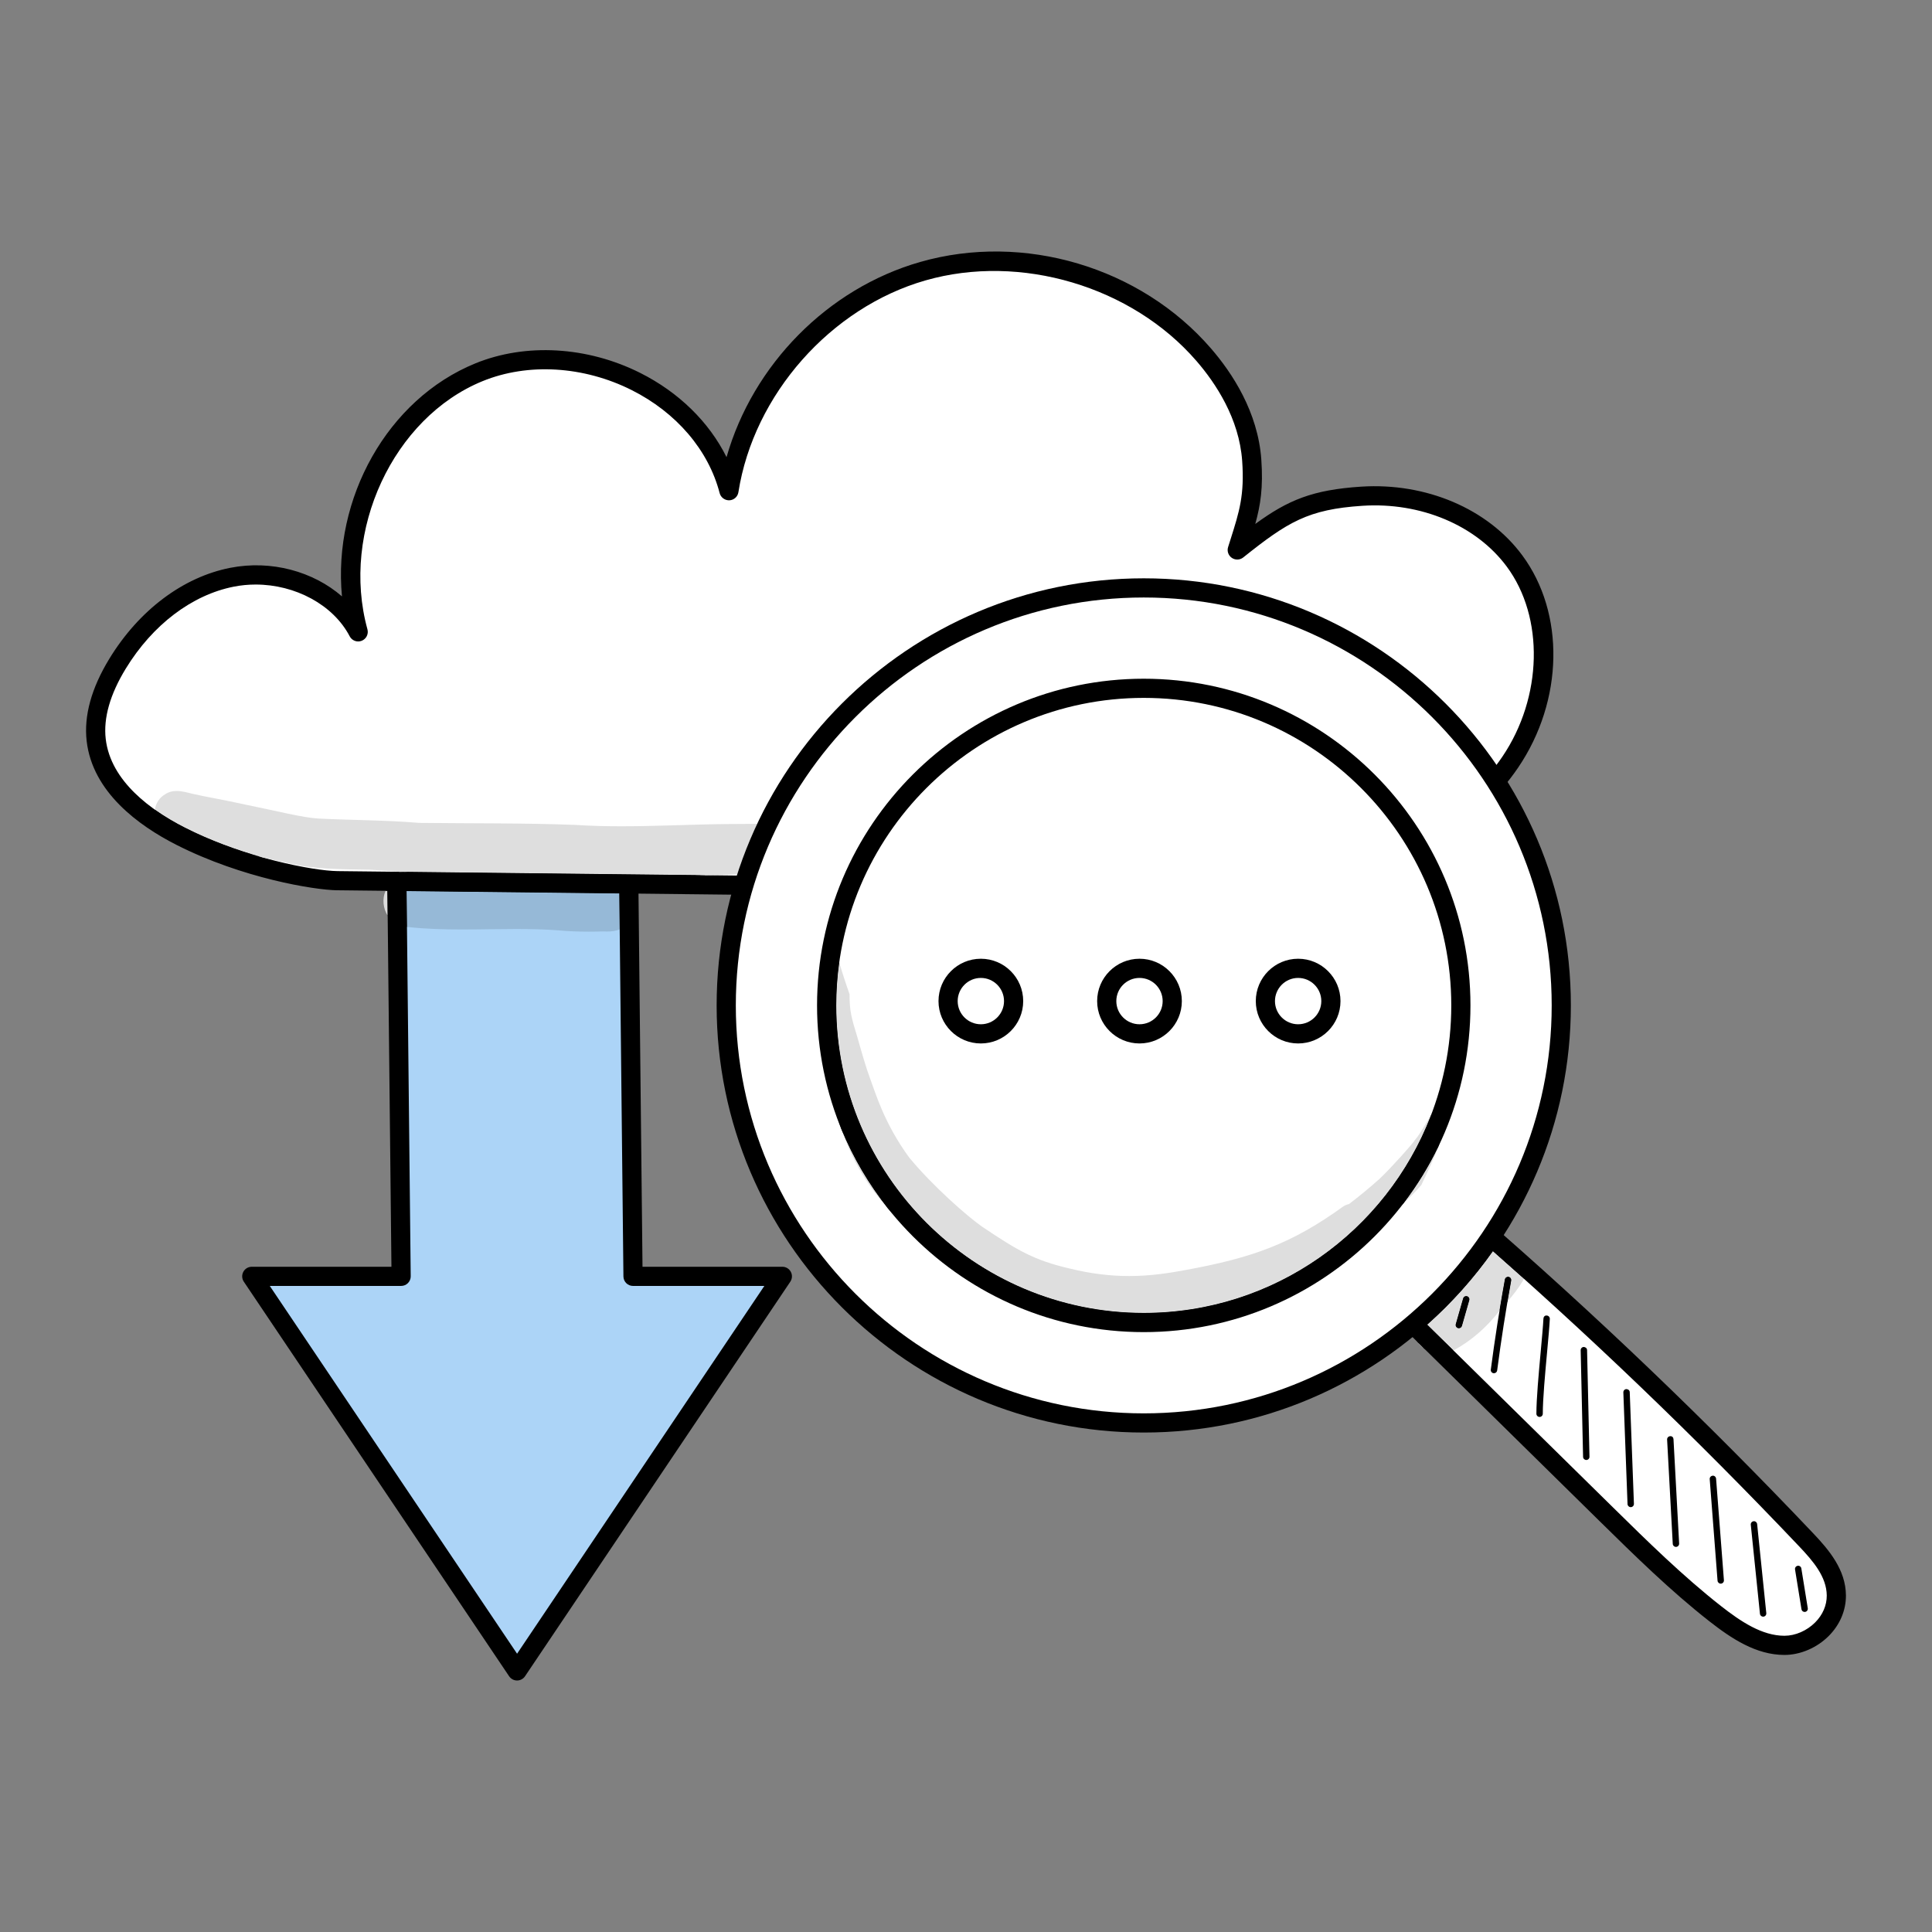 <?xml version="1.0" ?>
<!DOCTYPE svg  PUBLIC '-//W3C//DTD SVG 1.1//EN'  'http://www.w3.org/Graphics/SVG/1.1/DTD/svg11.dtd'>

<svg width="800px" height="800px" viewBox="0 0 16666.66 16666.66" style="shape-rendering:geometricPrecision; text-rendering:geometricPrecision; image-rendering:optimizeQuality; fill-rule:evenodd; clip-rule:evenodd" version="1.1" xml:space="preserve" xmlns="http://www.w3.org/2000/svg" xmlns:xlink="http://www.w3.org/1999/xlink" xmlns:xodm="http://www.corel.com/coreldraw/odm/2003">
<rect x="0" y="0" width="16666.66" height="16666.66" fill="#808080" stroke="none"/>
<defs>
<style type="text/css">
   <![CDATA[
    .fil0 {fill:none}
    .fil2 {fill:black;fill-rule:nonzero}
    .fil5 {fill:#96B9D7;fill-rule:nonzero}
    .fil1 {fill:#ACD4F7;fill-rule:nonzero}
    .fil4 {fill:#DEDEDE;fill-rule:nonzero}
    .fil3 {fill:white;fill-rule:nonzero}
   ]]>
  </style>
</defs>
<g id="Layer_x0020_1">
<rect class="fil0" height="16666.66" width="16666.66" x="-0" y="-0"/>
<g id="_2101149494384">
<polygon class="fil1" points="2172.05,11010.6 4460.58,14414.32 6749.13,11010.6 5460.83,11010.6 5405.66,5866.75 3405.27,5866.75 3460.36,11010.6 "/>
<path class="fil2" d="M2327.35 11093.31l2133.23 3172.7 2133.2 -3172.7 -1132.96 0c-45.36,0 -82.26,-36.49 -82.74,-81.85l-54.28 -5062.07 -1834.94 0 54.2 5060.37c0.3,22.05 -8.35,43.34 -23.85,59.02 -15.6,15.69 -36.7,24.52 -58.86,24.52l-1133.01 0zm2133.23 3403.72c-27.57,0 -53.23,-13.77 -68.65,-36.6l-2288.58 -3403.72c-17,-25.39 -18.73,-58 -4.39,-85 14.42,-26.98 42.5,-43.82 73.06,-43.82l1204.76 0 -54.22 -5060.27c-0.27,-22.15 8.38,-43.37 23.88,-59.05 15.55,-15.69 36.74,-24.52 58.83,-24.52l2000.39 0c45.28,0 82.15,36.49 82.63,81.85l54.39 5061.99 1206.45 0c30.51,0 58.68,16.84 73.01,43.82 14.37,27 12.64,59.61 -4.37,85l-2288.55 3403.72c-15.39,22.83 -41.16,36.6 -68.65,36.6z"/>
<path class="fil3" d="M2911.49 7597.47c2248.96,25.01 4497.87,50.02 6746.75,75.04 617.16,6.84 1241.73,12.91 1841.86,-131.12 600.05,-144.06 1182.9,-456.39 1528.87,-967.42 345.89,-511.05 403.33,-1240.04 35.55,-1735.56 -296.06,-399.07 -820.43,-589.97 -1316.26,-557.73 -495.83,32.31 -686.56,153.73 -1075.07,463.59 88.54,-282.59 148.99,-435.45 125.03,-774.13 -23.77,-338.59 -192.43,-654.24 -414.62,-910.77 -582.37,-672.39 -1567.39,-965.13 -2422.42,-720.04 -854.95,245.12 -1535.24,1015.26 -1672.91,1894.06 -226.2,-871.66 -1322.37,-1362.28 -2156.19,-1022.08 -833.77,340.18 -1281.27,1371.4 -1042.11,2239.56 -196.29,-375.84 -672.84,-553.15 -1088.92,-471.19 -416.07,81.96 -765.23,383.06 -986.48,744.83 -121.31,198.44 -211.43,428.44 -184.7,659.47 44.12,381.26 386.13,655.94 728.31,829.86 542.61,275.82 1154.74,381.44 1353.29,383.63z"/>
<path class="fil2" d="M2205.63 5042.61c-62.83,0 -126.03,5.9 -188.56,18.27 -361.04,71.1 -700.74,328.78 -931.92,706.8 -135.78,222.11 -194.02,426.24 -173.08,606.79 42.53,367.21 395.22,619.07 683.62,765.58 511.97,260.32 1110.18,372.52 1316.71,374.7l6746.81 75.11c603.85,6.66 1227.93,13.5 1821.51,-129.02 652.9,-156.7 1178.4,-488.15 1479.72,-933.3 346.83,-512.29 362.71,-1201.98 37.73,-1639.91 -264.42,-356.27 -742.19,-556.98 -1244.48,-524.37 -469.98,30.54 -645.86,140.15 -1028.84,445.72 -28.52,22.75 -68.46,24.07 -98.4,3.53 -29.97,-20.54 -43.07,-58.3 -32.15,-92.9l21.7 -68.54c75.19,-237.23 120.56,-380.5 99.83,-675.05 -25.87,-366.06 -228.95,-671.06 -394.78,-862.55 -557.33,-643.6 -1518.5,-929.2 -2337.01,-694.57 -818.54,234.56 -1482.28,985.96 -1614.07,1827.22 -5.98,38.7 -38.41,67.89 -77.59,69.78 -38.41,1.54 -74.25,-23.85 -84.14,-61.8 -96.3,-371.47 -373.46,-695.59 -760.14,-889.56 -413.79,-207.44 -894.03,-236.18 -1284.72,-76.7 -771.59,314.79 -1226.67,1295.34 -993.65,2141.07 11.19,40.78 -10.13,83.47 -49.51,98.86 -39.13,15.71 -84,-1.02 -103.6,-38.59 -142.39,-272.78 -470.76,-446.58 -810.97,-446.58zm7843.19 2715.46c-131.2,0 -261.75,-1.43 -391.42,-2.85l-6746.86 -75.03c-197.66,-2.19 -821.94,-104.01 -1389.8,-392.66 -324.58,-164.89 -722.05,-453.92 -773.05,-893.95 -25.26,-218.2 40.78,-457.8 196.37,-712.22 255.23,-417.4 634.68,-702.73 1041.03,-782.78 353.65,-69.8 716.99,30.51 964.91,246.26 -80.37,-843.17 390.23,-1699.74 1150.91,-2010.17 434.32,-177.23 965.62,-146.43 1421.31,82.07 334.12,167.53 594.93,424.43 745.34,726.96 227.04,-795.79 869.78,-1454.32 1670.91,-1683.84 892.31,-255.56 1900.05,43.82 2507.59,745.31 182.38,210.41 405.73,547.76 434.81,959.17 16.93,240.92 -6.85,392.95 -52.02,555.63 282.85,-206.42 494.43,-294.55 914.09,-321.85 558.59,-35.84 1090.56,190.06 1388.05,590.94 371.39,500.38 357.59,1253.51 -33.56,1831.29 -324.5,479.38 -884.9,835.09 -1578,1001.46 -483.97,116.11 -981.04,136.26 -1470.61,136.26z"/>
<path class="fil4" d="M6092.03 7550.11l-2648.35 -29.46c-83.17,-6.39 -166.29,-13.23 -249.52,-17.71 -199.55,-3.99 -399.96,-1.89 -597.59,-34.23 -112.82,-22.13 -225.91,-47.62 -339.48,-74.52 -211.7,-59.99 -444.27,-143.76 -661.39,-254.15 -84.22,-42.8 -173.89,-94.52 -259.73,-155.54 8.65,-54.69 38.97,-105.65 92.77,-135.11 29.94,-19.13 61.99,-25.98 94.68,-25.98 43.74,0 88.7,12.18 131.39,23.02 128.07,29.76 258.09,49.91 386.35,78.54 379.34,78.05 566.49,127.7 705.05,136.35 290.11,14.45 580.67,13.21 870.48,37.46 447.72,5.23 895.54,0.48 1343.18,17.19 134.06,8.87 268,12.07 401.98,12.07 305.39,0 610.88,-16.52 916.46,-19.3 84.55,-0.76 169.07,-1.24 253.59,-1.62 -66.35,140.82 -124.09,286.39 -172.46,436.24 -89.1,1.51 -178.28,3.99 -267.39,6.74z"/>
<path class="fil2" d="M5359.46 7569.9c-504.29,-17.49 -1008.79,-33.18 -1513.46,-33.18 -21.89,0 -43.85,0 -65.71,0.08 -1.51,0 -2.94,0 -4.37,0 -111.07,0 -221.73,-7.6 -332.26,-16.15l2648.35 29.46c-244.15,7.71 -488.3,18.17 -732.57,19.78zm-3102.38 -175.7c-257.47,-60.85 -517.25,-129.12 -781.05,-183.13 -105.11,-25.28 -155.16,-131.69 -140.07,-226.56 85.84,61.02 175.51,112.74 259.73,155.54 217.12,110.39 449.68,194.16 661.39,254.15z"/>
<path class="fil3" d="M12120.6 11354.79c577.49,568.19 1155.11,1136.38 1732.6,1704.57 305.04,300.16 610.88,600.88 943.3,861.2 179.2,140.44 378.7,273.18 596.79,273.26 218.12,0.11 449.93,-183.78 448.2,-430.31 -1.32,-192.27 -134.06,-346.76 -258.41,-477.98 -919.61,-969.87 -1880.75,-1889.48 -2878.9,-2754.52 -182.92,268.03 -365.94,536.15 -583.58,823.77z"/>
<path class="fil2" d="M12230.21 11346.6l1681.1 1653.82c298.46,293.69 607.27,597.38 936.13,855.12 169.44,132.65 352.85,255.5 545.95,255.58l0.19 0c94.52,0 193.86,-43.26 265.93,-115.81 64.55,-64.93 99.83,-147.07 99.26,-231.22 -1.05,-160.79 -117.05,-296.46 -235.8,-421.68 -892.6,-941.47 -1835.28,-1845.47 -2802.81,-2687.97 -151.85,222.21 -309.78,451.17 -489.95,692.17zm3163.26 2929.94l-0.19 0c-243.21,-0.08 -455.13,-139.85 -647.86,-290.83 -336.19,-263.37 -648.34,-570.48 -950.23,-867.3l-1732.6 -1704.57c-29.67,-29.19 -32.99,-75.79 -8,-108.96 217.44,-287.25 402.39,-558.3 581.23,-820.43 13.31,-19.51 34.31,-32.42 57.7,-35.39 23.29,-3.31 46.98,3.99 64.85,19.4 996.23,863.42 1966.81,1792.03 2884.69,2760.13 135.3,142.63 279.62,313.28 281.13,534.34 0.86,128.56 -51.43,252.54 -147.37,349.05 -102.39,103.06 -245.67,164.57 -383.36,164.57z"/>
<path class="fil3" d="M9866.76 11408.99c-1510.89,0 -2735.59,-1224.73 -2735.59,-2735.63 0,-1510.87 1224.7,-2735.6 2735.59,-2735.6 1510.79,0 2735.6,1224.73 2735.6,2735.6 0,1510.9 -1224.81,2735.63 -2735.6,2735.63zm0 0c-1510.89,0 -2735.59,-1224.73 -2735.59,-2735.63 0,-1510.87 1224.7,-2735.6 2735.59,-2735.6 1510.79,0 2735.6,1224.73 2735.6,2735.6 0,1510.9 -1224.81,2735.63 -2735.6,2735.63zm0 -6337.47c-1989.23,0 -3601.87,1612.61 -3601.87,3601.84 0,1989.26 1612.64,3601.87 3601.87,3601.87 1989.23,0 3601.76,-1612.61 3601.76,-3601.87 0,-1989.23 -1612.53,-3601.84 -3601.76,-3601.84z"/>
<path class="fil2" d="M7213.88 8673.37c0,1462.79 1189.99,2652.88 2652.88,2652.88 1462.79,0 2652.89,-1190.09 2652.89,-2652.88 0,-1462.76 -1190.09,-2652.96 -2652.89,-2652.96 -1462.89,0 -2652.88,1190.2 -2652.88,2652.96zm2652.88 2818.34c-1554.07,0 -2818.33,-1264.26 -2818.33,-2818.34 0,-1554.05 1264.26,-2818.31 2818.33,-2818.31 1553.97,0 2818.31,1264.26 2818.31,2818.31 0,1554.07 -1264.35,2818.34 -2818.31,2818.34zm0 -6337.38c-1940.47,0 -3519.15,1578.6 -3519.15,3519.05 0,1940.48 1578.68,3519.16 3519.15,3519.16 1940.37,0 3519.13,-1578.68 3519.13,-3519.16 0,-1940.45 -1578.76,-3519.05 -3519.13,-3519.05zm0 7203.63c-2031.73,0 -3684.58,-1652.93 -3684.58,-3684.58 0,-2031.63 1652.85,-3684.48 3684.58,-3684.48 2031.63,0 3684.48,1652.85 3684.48,3684.48 0,2031.65 -1652.85,3684.58 -3684.48,3684.58z"/>
<path class="fil3" d="M8178.82 8636.12c0,-156.05 126.57,-282.58 282.67,-282.58 156.13,0 282.59,126.54 282.59,282.58 0,156.1 -126.46,282.67 -282.59,282.67 -156.1,0 -282.67,-126.57 -282.67,-282.67z"/>
<path class="fil2" d="M8461.49 8436.25c-110.29,0 -199.95,89.67 -199.95,199.87 0,110.18 89.67,199.85 199.95,199.85 110.2,0 199.87,-89.67 199.87,-199.85 0,-110.2 -89.67,-199.87 -199.87,-199.87zm0 565.25c-201.46,0 -365.38,-163.92 -365.38,-365.38 0,-201.49 163.92,-365.41 365.38,-365.41 201.49,0 365.3,163.92 365.3,365.41 0,201.46 -163.81,365.38 -365.3,365.38z"/>
<path class="fil3" d="M9547.39 8636.12c0,-156.05 126.54,-282.58 282.67,-282.58 156.02,0 282.58,126.54 282.58,282.58 0,156.1 -126.56,282.67 -282.58,282.67 -156.13,0 -282.67,-126.57 -282.67,-282.67z"/>
<path class="fil2" d="M9830.06 8436.25c-110.29,0 -199.95,89.67 -199.95,199.87 0,110.18 89.67,199.85 199.95,199.85 110.2,0 199.84,-89.67 199.84,-199.85 0,-110.2 -89.64,-199.87 -199.84,-199.87zm0 565.25c-201.46,0 -365.38,-163.92 -365.38,-365.38 0,-201.49 163.92,-365.41 365.38,-365.41 201.46,0 365.3,163.92 365.3,365.41 0,201.46 -163.84,365.38 -365.3,365.38z"/>
<path class="fil3" d="M10915.95 8636.12c0,-156.05 126.54,-282.58 282.56,-282.58 156.13,0 282.67,126.54 282.67,282.58 0,156.1 -126.54,282.67 -282.67,282.67 -156.02,0 -282.56,-126.57 -282.56,-282.67z"/>
<path class="fil2" d="M11198.51 8436.25c-110.18,0 -199.84,89.67 -199.84,199.87 0,110.18 89.67,199.85 199.84,199.85 110.31,0 199.95,-89.67 199.95,-199.85 0,-110.2 -89.64,-199.87 -199.95,-199.87zm0 565.25c-201.46,0 -365.27,-163.92 -365.27,-365.38 0,-201.49 163.81,-365.41 365.27,-365.41 201.49,0 365.41,163.92 365.41,365.41 0,201.46 -163.92,365.38 -365.41,365.38z"/>
<path class="fil2" d="M12585.06 11458.04l-7.6 -1.05c-14.66,-4.18 -23.13,-19.49 -18.92,-34.12l63.42 -221.73c4.18,-14.63 19.19,-23.39 34.12,-18.92 14.63,4.18 23.02,19.49 18.84,34.12l-63.42 221.73c-3.43,12.07 -14.47,19.97 -26.44,19.97z"/>
<path class="fil2" d="M12888.07 11846.44l-3.61 -0.19c-15.12,-2 -25.77,-15.87 -23.77,-30.91 33.93,-259.84 74.81,-521.59 121.42,-778.2 2.75,-15.12 17.19,-24.82 32.13,-22.26 14.93,2.75 24.82,17.11 22.15,32.13 -46.49,255.58 -87.19,516.58 -120.93,775.48 -1.91,13.88 -13.69,23.96 -27.38,23.96z"/>
<path class="fil2" d="M13281.51 12223.33c-15.23,0 -27.57,-12.26 -27.57,-27.57 0,-129.69 19.97,-347.32 37.54,-539.38 10.75,-116.94 19.97,-217.93 23.2,-281.54 0.67,-15.12 11.7,-28.33 28.92,-26.14 15.2,0.76 26.79,13.69 26.15,29 -3.24,64.66 -12.56,166.21 -23.31,283.8 -17.49,190.73 -37.35,407.13 -37.35,534.26 0,15.31 -12.26,27.57 -27.57,27.57z"/>
<path class="fil2" d="M13684.27 12594.72c-14.93,0 -27.2,-11.89 -27.6,-26.93l-20.73 -919.88c-0.27,-15.31 11.81,-27.95 27.01,-28.24 15.04,1.05 27.95,11.7 28.16,26.93l20.73 919.96c0.38,15.23 -11.7,27.87 -26.93,28.17l-0.65 0z"/>
<path class="fil2" d="M14067.71 13001.63c-14.74,0 -27,-11.67 -27.57,-26.52l-36.14 -963.43c-0.46,-15.12 11.32,-27.95 26.55,-28.51 16.14,0.75 28.03,11.32 28.62,26.52l36.11 963.35c0.48,15.2 -11.32,28.03 -26.63,28.59l-0.94 0z"/>
<path class="fil2" d="M14457.83 13344.59c-14.66,0 -26.74,-11.4 -27.57,-26.03l-48.7 -899.94c-0.84,-15.2 10.83,-28.24 26.06,-29 17.79,-1.89 28.14,10.83 29,25.95l48.68 899.94c0.86,15.2 -10.83,28.22 -25.96,29.08l-1.51 0z"/>
<path class="fil2" d="M14844.13 13661.59c-14.26,0 -26.33,-10.94 -27.49,-25.39l-67.59 -876.17c-1.13,-15.2 10.27,-28.41 25.39,-29.57 13.99,-2.37 28.43,10.19 29.57,25.39l67.59 876.05c1.24,15.12 -10.16,28.43 -25.36,29.57l-2.1 0.11z"/>
<path class="fil2" d="M15209.8 13946.44c-13.99,0 -25.96,-10.57 -27.38,-24.71l-79.1 -768.44c-1.54,-15.12 9.41,-28.62 24.61,-30.24 14.07,-2.07 28.62,9.52 30.24,24.63l79.02 768.44c1.62,15.12 -9.43,28.59 -24.53,30.13l-2.85 0.19z"/>
<path class="fil2" d="M15567.85 13905.56c-13.31,0 -24.98,-9.59 -27.19,-23.1l-55.52 -343.33c-2.48,-15.01 7.79,-29.19 22.83,-31.67 14.63,-2.56 29.19,7.71 31.56,22.83l55.52 343.33c2.48,15.01 -7.68,29.19 -22.72,31.56l-4.48 0.38z"/>
<path class="fil4" d="M7213.88 8667.47l0 5.9c0,1462.79 1189.99,2652.88 2652.88,2652.88 1127.05,0 2092.29,-706.5 2475.95,-1699.91 -47.35,67.51 -83.76,145.75 -136.91,208.41 -14.18,26.15 -199.01,234.1 -303.42,333.36 -90.4,80.72 -177.02,151.74 -265.37,219.06 -15.58,3.05 -31.18,8.92 -46.19,18.24 -450.31,325.85 -788.79,444.78 -1358.19,549.65 -147.67,27.57 -307.49,52.77 -491.46,52.77 -153,0 -322.61,-17.41 -515.91,-65.33 -298.27,-69.4 -442.22,-151.06 -753.7,-360.91 -132.36,-92.8 -426.99,-352.37 -627.24,-594.71l-0.19 -0.19c-215.45,-294.74 -289.32,-552.42 -333.63,-669.74 -44.76,-120.56 -78.43,-244.34 -113.89,-367.86 -52.1,-169.71 -68.27,-229.03 -68.08,-373.28 -32.24,-90.31 -61.99,-181.6 -88.81,-273.75 -16.74,119.45 -25.57,241.43 -25.85,365.38zm446.78 1757.93c-4.67,-4.96 -9.33,-10.08 -13.99,-15.23 -199.66,-224.37 -311.67,-449.82 -387.83,-668.1 101.74,247.28 237.6,477.09 401.82,683.33zm4447.39 -45.17c115.32,-151.09 215.74,-314.04 299.02,-486.8 -6.76,18.73 -13.5,37.54 -20.35,56.28 -39.65,92.15 -81.96,183.22 -125.78,273.83 -41.94,47.92 -93.76,100.99 -152.89,156.7z"/>
<path class="fil2" d="M9776.23 11415.06c-102.96,0 -205.75,-8.25 -307.38,-26.71l-2.75 -0.57c-164.97,-19.41 -331.18,-38.78 -491,-85.19 -292.56,-95.09 -556.5,-258.71 -804.64,-437.74 -104.41,-85.95 -269.76,-178.56 -509.81,-439.44 -164.22,-206.23 -300.08,-436.05 -401.82,-683.33 -40.97,-117.35 -71.58,-232.67 -99.83,-344.68 -47.17,-370.61 -54.01,-743.89 -5.9,-1116.11 3.91,-0.3 7.9,-0.48 11.81,-0.48 25.2,0 50.4,5.9 73.39,16.36 0.49,1.62 0.97,3.24 1.43,4.93 -17.01,121.33 -25.85,245.31 -25.85,371.28 0,1462.79 1189.99,2652.88 2652.88,2652.88 1127.05,0 2092.29,-706.5 2475.95,-1699.91 21.1,-30.13 44.31,-58.08 72.15,-81.66 21.02,-12.56 44.31,-18.35 67.41,-18.35 18.08,0 36.14,3.53 52.88,10.08 -42.13,119.13 -85.11,238.09 -128.07,357.02 -83.28,172.76 -183.7,335.71 -299.02,486.8 -178.66,168.39 -423.76,361.12 -662.98,510.11 -49.45,37.06 -85.87,62.44 -191.22,127.4 -259.27,137.1 -542.8,223.91 -826.79,293.69 -136.91,36.79 -273.15,78.27 -415.11,90.05 -78.27,8.84 -157.07,13.58 -235.72,13.58z"/>
<path class="fil4" d="M12283.93 11631.66c-20.06,-14.85 -38.03,-32.53 -53.15,-52.31l53.15 52.31z"/>
<path class="fil4" d="M12538.56 11650.02l-226.47 -222.78c212.3,-188.63 402.55,-401.33 566.65,-633.9 89.56,78.83 179.04,158.23 268.14,238.09 -3.15,6.36 -6.57,12.64 -10.27,18.73 -38.33,63.23 -83.77,121.88 -132.09,178.07 10.27,-60.64 20.94,-121.04 31.86,-181.22 2.67,-15.01 -7.22,-29.37 -22.15,-32.13 -1.62,-0.3 -3.24,-0.37 -4.85,-0.37 -13.02,0 -24.8,9.22 -27.27,22.64 -16.25,89.75 -31.86,180.06 -46.79,270.86 -106.19,136.72 -236.93,253.96 -389.15,337.62 -2.56,1.54 -5.12,2.96 -7.6,4.39zm109.61 -468.93c-12.07,0 -22.8,8.06 -26.22,20.05l-63.42 221.73c-4.2,14.63 4.26,29.94 18.92,34.12l7.6 1.05c11.97,0 23.02,-7.9 26.44,-19.97l63.42 -221.73c4.18,-14.63 -4.2,-29.94 -18.84,-34.12 -2.67,-0.75 -5.31,-1.13 -7.9,-1.13z"/>
<path class="fil2" d="M12425.69 11679.67c-52.1,0 -101.26,-18.17 -141.76,-48l-53.15 -52.31c-12.91,-17.01 -23.85,-35.55 -32.23,-55.14 38.43,-31.56 76.46,-63.98 113.54,-96.97l226.47 222.78c-37.76,20.54 -76.06,29.65 -112.87,29.65zm721.19 -648.24c-89.1,-79.86 -178.58,-159.26 -268.14,-238.09 19.22,-27.19 38.03,-54.57 56.49,-82.23 1.81,-0.11 3.61,-0.11 5.42,-0.11 19.48,0 39.91,2.85 61.61,9.13 131.77,34.8 202.59,190.36 144.62,311.29z"/>
<path class="fil2" d="M12198.55 11524.21c-30.89,-72.53 -26.98,-159.34 34.63,-235.13 24.61,-42.69 71.1,-61.99 110.1,-89.07l2.56 -1.99c197.28,-178.58 231.14,-166.78 350.85,-306.46l9.22 -10.92c55.9,-86.51 128.26,-166.78 229.33,-169.52 -18.46,27.65 -37.28,55.04 -56.49,82.23 -164.11,232.56 -354.35,445.26 -566.65,633.9 -37.08,32.99 -75.11,65.41 -113.54,96.97z"/>
<path class="fil2" d="M12585.06 11458.04l-7.6 -1.05c-14.66,-4.18 -23.13,-19.49 -18.92,-34.12l63.42 -221.73c3.42,-11.99 14.15,-20.05 26.22,-20.05 2.59,0 5.23,0.38 7.9,1.13 14.63,4.18 23.02,19.49 18.84,34.12l-63.42 221.73c-3.43,12.07 -14.47,19.97 -26.44,19.97z"/>
<path class="fil2" d="M12935.32 11308.01c14.93,-90.8 30.54,-181.11 46.79,-270.86 2.48,-13.42 14.26,-22.64 27.27,-22.64 1.62,0 3.24,0.08 4.85,0.37 14.93,2.75 24.82,17.11 22.15,32.13 -10.92,60.19 -21.59,120.58 -31.86,181.22 -19.11,22.26 -38.67,44.12 -58.38,65.7 -3.61,4.74 -7.22,9.41 -10.83,14.07z"/>
<path class="fil4" d="M3344.3 7899.54c-39.78,-63.41 -48.27,-146.51 -18.27,-214.69l15.98 0.19 2.29 214.5z"/>
<path class="fil5" d="M5078.79 8037.12c-89.86,0 -179.52,-3.53 -269.17,-11.88 -118.75,-8.65 -237.52,-11.05 -356.46,-11.05 -77.38,0 -154.78,1.05 -232.18,1.99 -77.67,1.05 -155.35,2.1 -232.94,2.1 -154.49,0 -308.81,-4.09 -462.84,-20.54 -0.94,0 -1.91,0 -2.85,0 -3.88,0 -7.71,-0.08 -11.51,-0.3l-3.31 -310.62 1835.1 20.46 3.34 310.62c-34.34,13.5 -72.26,18.17 -110.02,18.17 -10.83,0 -21.56,-0.38 -32.13,-1.05 -41.75,1.32 -83.39,2.1 -125.03,2.1z"/>
<path class="fil2" d="M5345.96 8017.91l-3.34 -310.62 97.94 1.02c49.46,80.64 50.21,192.27 -26.81,264.23 -19.57,20.92 -42.69,35.58 -67.78,45.36zm-1835.13 -20.46c-75.41,-3.69 -132.44,-43.63 -166.53,-97.92l-2.29 -214.5 165.51 1.8 3.31 310.62z"/>
<path class="fil2" d="M5440.56 7708.32l-97.94 -1.02 -1835.1 -20.46 -165.51 -1.8 -15.98 -0.19c20.13,-45.74 57.65,-84.81 114.73,-106.67 28.54,-14.26 58.86,-18.84 89.85,-18.84 26.52,0 53.72,3.34 80.83,6.65 27.09,3.34 54.09,6.66 80.53,6.66 1.62,0 3.24,0 4.85,0 133.39,8 267.17,1.62 400.47,9.89 388.48,14.93 777.44,9.62 1165.84,26.44 2.29,-0.11 4.47,-0.11 6.66,-0.11 74.84,0 135.3,41.75 170.76,99.45z"/>
</g>
</g>
</svg>
